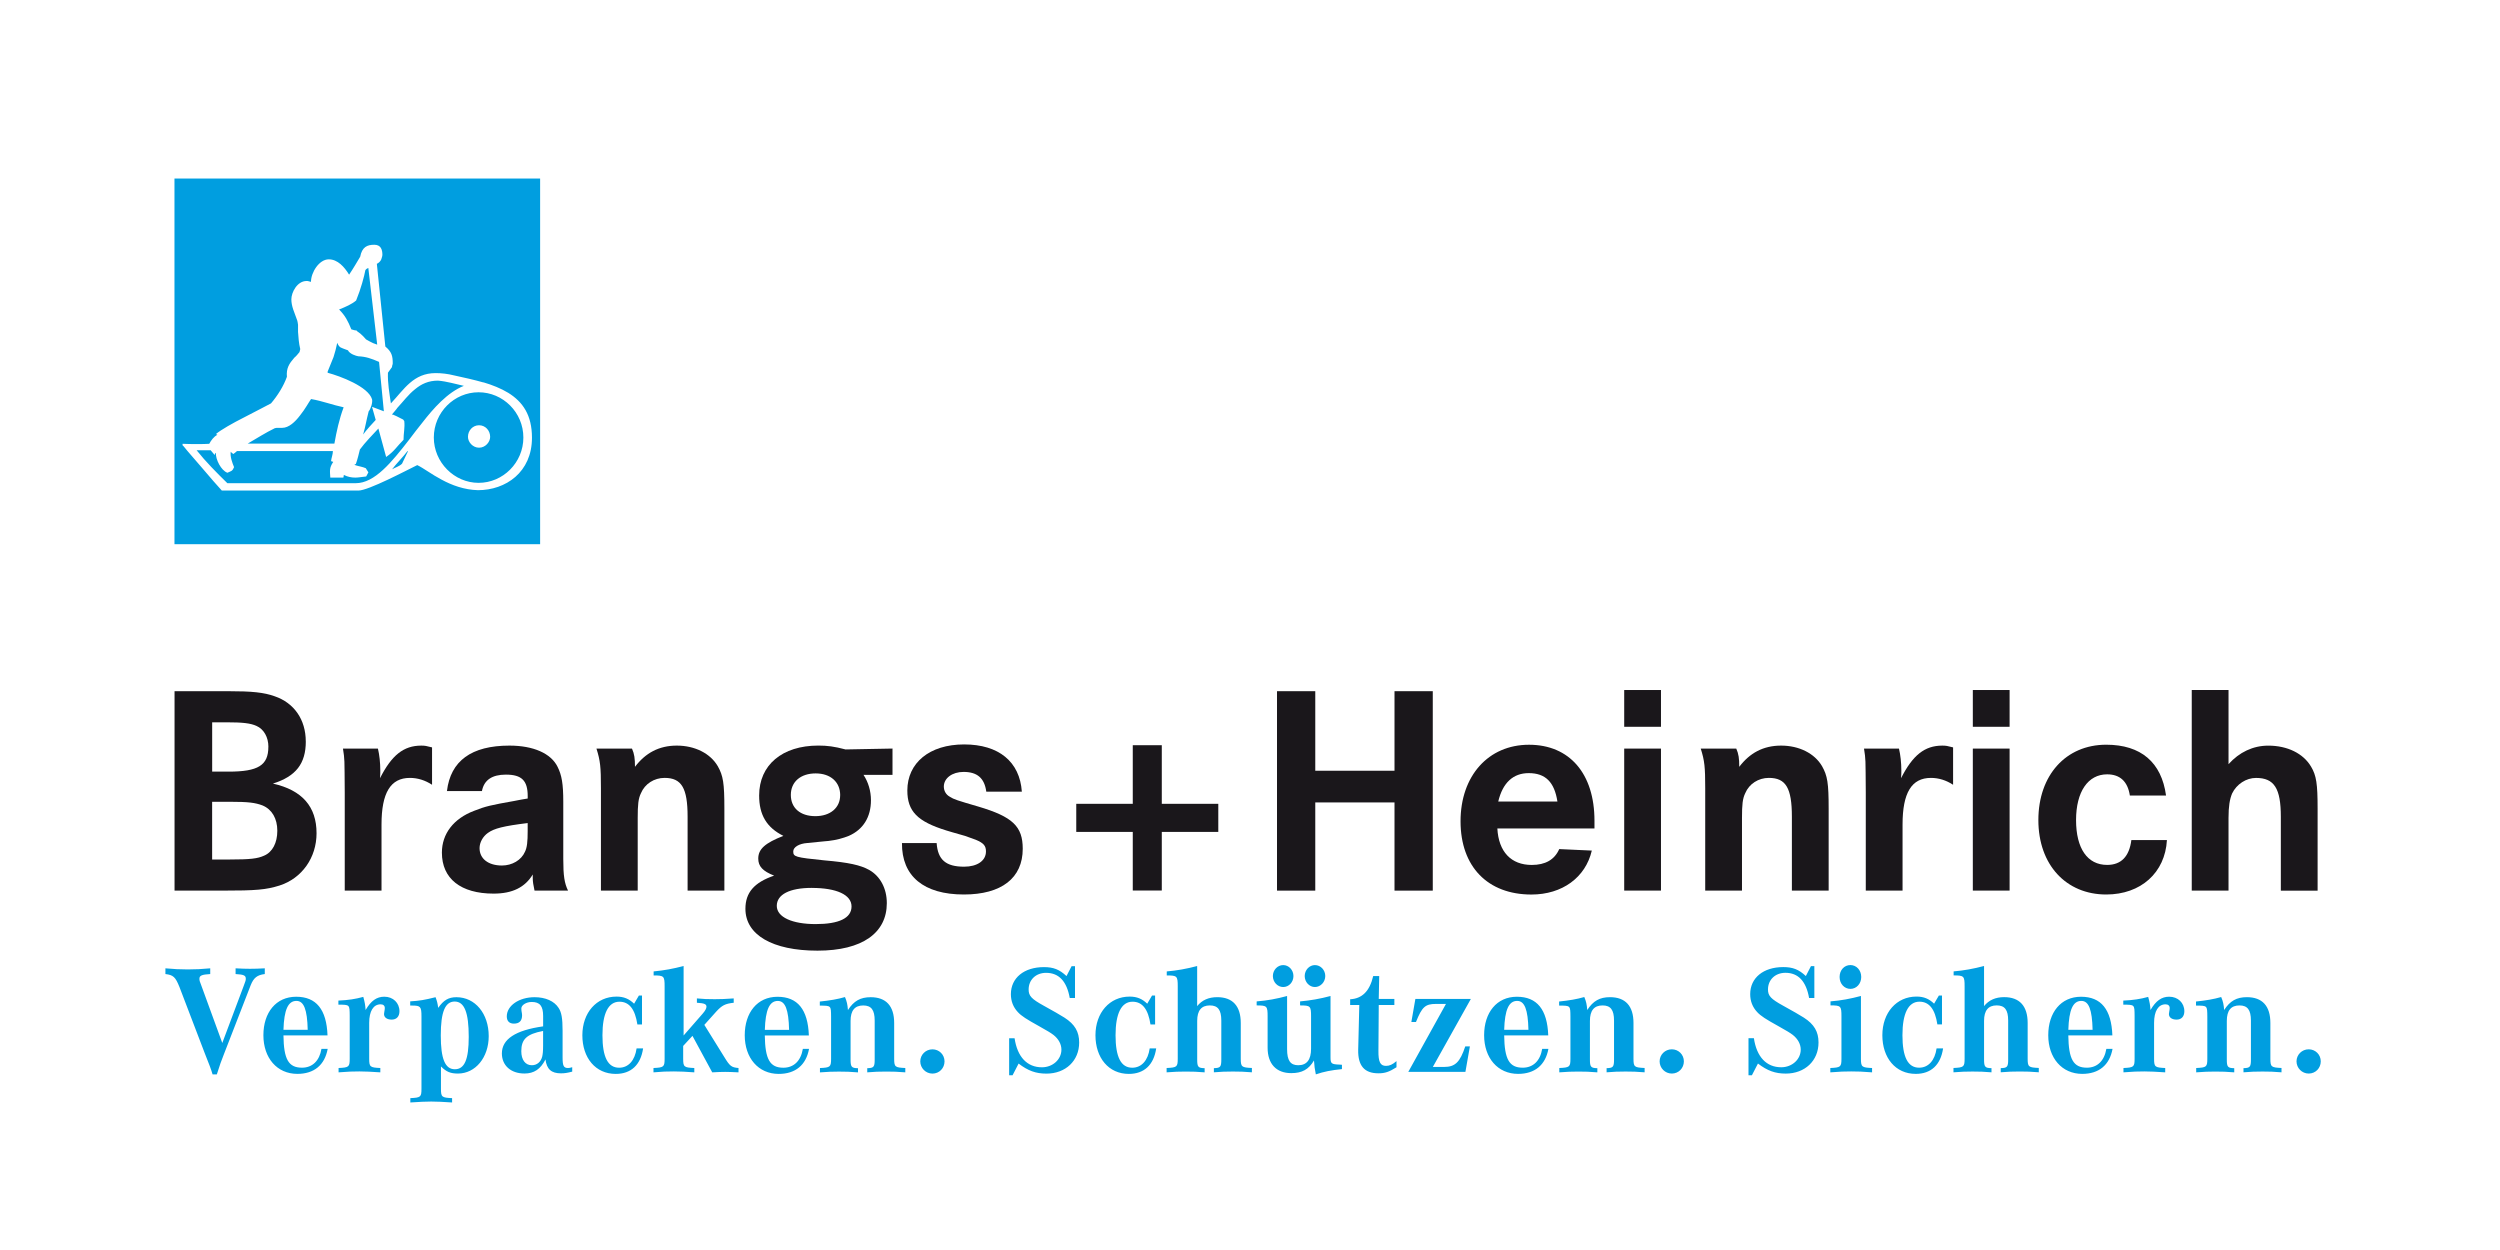 <?xml version="1.0" encoding="UTF-8"?>
<svg id="Ebene_1" data-name="Ebene 1" xmlns="http://www.w3.org/2000/svg" xmlns:xlink="http://www.w3.org/1999/xlink" viewBox="0 0 702.99 351.5">
  <defs>
    <clipPath id="clippath">
      <rect width="702.99" height="351.5" fill="none" stroke-width="0"/>
    </clipPath>
    <clipPath id="clippath-1">
      <rect width="702.99" height="351.5" fill="none" stroke-width="0"/>
    </clipPath>
    <clipPath id="clippath-2">
      <rect width="702.99" height="351.5" fill="none" stroke-width="0"/>
    </clipPath>
    <clipPath id="clippath-3">
      <rect width="702.99" height="351.5" fill="none" stroke-width="0"/>
    </clipPath>
  </defs>
  <rect width="702.99" height="351.5" fill="#fff" stroke-width="0"/>
  <rect x="49.06" y="50.21" width="102.82" height="102.82" fill="#fff" stroke-width="0"/>
  <g clip-path="url(#clippath)">
    <path d="m131.59,122.84c0,1.47,1.35,3.05,3.12,3.05s3.12-1.58,3.12-3.05c0-1.79-1.35-3.26-3.12-3.26s-3.12,1.47-3.12,3.26m-61.92,1.89c2.71-1.58,5-3.05,7.6-4.32.31-.1.62-.1.94-.1h1.14c1.87,0,3.64-1.68,5-3.47,1.46-1.79,2.5-3.79,3.12-4.63,3.12.53,6.14,1.69,9.16,2.32-1.25,3.37-1.98,6.73-2.6,10.21h-24.35Zm-5.73,8.21c.42-.21.83-.32,1.15-.53.31-.21.52-.52.73-1.05-.52-1.26-1.15-2.95-.94-4.32.21.21.42.42.73.63.42-.32.73-.53,1.04-.84h26.96c0,.95-.42,1.89-.52,2.84l.62.21c-1.15,1.69-.94,2.52-.83,4.42h3.64c.1-.1.1-.21.1-.21v-.32q.1-.11.1-.21c1.04.53,2.08.74,3.23.74.83,0,1.87-.21,3.02-.32l.62-1.16-.73-1.16c-.94-.42-1.98-.53-2.91-.84l-.31-.21.42-.11c.52-1.47.83-2.84,1.14-4.1,1.46-2,3.54-4.1,5.2-5.9l2.18,8c1.04-.73,1.87-1.47,2.6-2.31.73-.84,1.46-1.68,2.29-2.52,0-1.79.42-3.48.21-5.27l-.31-.42c-.31-.21-1.14-.52-1.87-.95l-.94-.42c-.21,0-.31,0-.31-.11,0,0,1.46-1.68,1.46-1.79,1.67-1.79,3.12-3.79,5-5.26,1.77-1.47,3.75-2.42,6.45-2.42,2.5.21,4.89.95,7.28,1.47-4.58,1.79-8.64,6.42-11.66,10.32-1.25,1.57-2.5,3.15-3.75,4.84-4.89,6.31-9.68,12.21-14.99,12.21h-36.11c-3.02-2.95-6.14-6.1-8.64-9.26h3.95l1.15,1.37c0-.53.21-.53.31-.63-.1,1.79,1.46,4.94,3.23,5.58m46.31-.95c1.35-1.79,3.02-3.37,4.37-5.16l.1.1-1.66,3.47c-.73.74-1.87,1.05-2.81,1.58m-6.56-16.31c.62-.74,1.14-2.52.94-3.37-1.04-3.58-8.95-6.52-12.49-7.47v-.32c.62-1.57,1.15-2.84,1.66-4.1.42-1.26.73-2.53,1.04-4,.31.74.62,1.26,1.35,1.48l.52.21c.31.1.62.21,1.14.42.52,1.05,2.29,1.58,2.92,1.68,2.18.1,3.64.63,5.83,1.58l1.35,13.89-3.33-1.26,1.04,3.69c-.73.74-2.81,3.05-3.54,4.1.73-2.52.83-3.68,1.56-6.52m18.32,7.37c0-7.05,5.72-12.73,12.59-12.73s12.59,5.68,12.59,12.73-5.73,12.74-12.59,12.74-12.59-5.79-12.59-12.74m-19.04-27.57c-.52-.63-1.14-1.26-1.66-1.69l-.73-.53c-.1-.11-.21-.11-.31-.32-.62,0-.94-.21-1.46-.32-.94-2.32-1.67-3.79-3.44-5.58,1.87-.74,3.54-1.47,4.79-2.52,1.35-3.27,2.29-6.85,2.6-8.53.21-.32.52-.52.83-.63l2.5,21.57c-.21-.1-.62-.21-1.14-.42-.62-.32-1.35-.63-1.98-1.05m32.99,12.1c-2.6-.74-5.41-1.37-8.33-2-1.67-.42-3.43-.63-5.1-.63-6.25,0-8.85,4.52-12.59,8.52-.42-2.84-.94-5.79-.83-8.63l1.14-1.58c0-.42.21-.74.21-1.05,0-2.11-.31-3.26-2.08-4.73l-2.39-23.26c.52-.21,1.04-.74,1.25-1.26.1-.42.31-.84.31-1.26,0-1.47-.42-2.84-2.29-2.84-1.98,0-3.43.63-3.95,3.36-.94,1.58-1.98,3.37-3.12,5.05-1.35-2.21-3.23-4.31-5.72-4.31-2.71,0-5,3.69-5,6.31h-.1l-.42-.11c-.21-.11-.52-.11-.73-.11-2.6,0-4.27,3.16-4.27,5.16,0,.95.21,1.9.52,2.84.31.95.73,1.89,1.15,3.15.1.21.1.64.21,1.16v2c.1,1.47.21,3.16.62,4.84l-.21.84c-.52.63-.94,1.16-1.46,1.58-1.46,1.69-2.29,2.95-2.08,5.37-.94,2.63-2.6,5.27-4.47,7.47-.94.53-4.27,2.21-7.49,3.9-3.33,1.68-6.66,3.58-8.01,4.73,0,0,.31.1.42.21-1.04.53-1.77,1.58-2.29,2.53-1.66.11-5.2.11-7.49,0v.21q-.1.11,0,.21l.31.31,1.04,1.27,3.54,4.1c2.6,3.05,5.41,6.31,6.14,7.05h38.4c2.81,0,13.53-5.68,16.55-7.16,1.77.84,4.06,2.63,6.87,4.1,2.91,1.58,6.35,2.84,10.2,2.95,7.81,0,15.19-5.05,15.19-14.74,0-6.42-2.6-10.1-6.66-12.63-2.08-1.26-4.47-2.21-6.97-2.95M49.06,50.21h102.82v102.82H49.06V50.21Z" fill="#009ee0" stroke-width="0"/>
    <path d="m649.2,295.06c-1.91,0-3.43,1.52-3.43,3.39s1.52,3.43,3.43,3.43,3.39-1.52,3.39-3.43-1.52-3.39-3.39-3.39m-31.68-12.3c3.22.04,3.13-.04,3.17,3.13v11.78c0,2.35-.22,2.52-3.13,2.65v1.22c2.26-.17,3.43-.22,5.35-.22s3.26.04,5.35.22v-1.17c-1.83-.04-2.09-.35-2.09-2.43v-10.87c0-2.91,1.17-4.35,3.56-4.35,2.26,0,3.22,1.26,3.22,4.26v10.95c0,2.09-.26,2.39-2.09,2.43v1.17c2.04-.17,3.35-.22,5.35-.22s3.08.04,5.34.22v-1.22c-2.91-.13-3.13-.3-3.13-2.65v-10c0-4.78-2.26-7.26-6.61-7.26-2.87,0-4.74,1.04-6.39,3.61-.13-1.57-.3-2.39-.83-3.65-2.13.61-4.17.96-7.08,1.26v1.13Zm-20.45-.26c3.22.04,3.13-.04,3.17,3.13v12.04c0,2.35-.22,2.52-3.13,2.65v1.22c2.69-.22,4.08-.26,5.87-.26s3.17.09,5.87.26v-1.22c-2.91-.13-3.13-.3-3.13-2.65v-10.04c0-3.3,1.17-5.22,3.22-5.22.74,0,1.17.39,1.17,1.04,0,.26-.04.61-.13,1.04-.04.26-.09.57-.09.65,0,.96.83,1.57,2.17,1.57s2.17-.87,2.17-2.35c0-2.35-1.78-4.09-4.26-4.09-2.13,0-3.74,1.13-5.26,3.74-.09-1.43-.26-2.3-.65-3.69-2.22.61-4.13.91-7,1.04v1.13Zm-15.46,7.08c.17-5.65,1.3-8.13,3.65-8.13,2.09,0,3.04,2.43,3.17,8.13h-6.82Zm10.69,5.35c-.57,3.39-2.56,5.3-5.48,5.3-3.78,0-5.13-2.35-5.22-9.08h12.39c-.26-7.3-3.17-10.87-8.82-10.87s-9.21,4.43-9.21,10.82,3.83,10.87,9.56,10.87c4.69,0,7.69-2.48,8.52-7.04h-1.74Zm-34.39-23.3c-2.91.78-5.82,1.3-8.56,1.52v1.13c2.91,0,3.09.17,3.09,3.08v20.3c0,2.35-.22,2.52-3.13,2.65v1.22c2.26-.17,3.43-.22,5.35-.22s3.26.04,5.34.22v-1.17c-1.82-.04-2.09-.35-2.09-2.43v-10.87c0-2.91,1.17-4.35,3.56-4.35,2.26,0,3.22,1.26,3.22,4.26v10.95c0,2.09-.26,2.39-2.09,2.43v1.17c2.04-.17,3.35-.22,5.35-.22s3.09.04,5.35.22v-1.22c-2.91-.13-3.13-.3-3.13-2.65v-10c0-4.74-2.26-7.26-6.61-7.26-2.43,0-4.3.83-5.65,2.52v-11.3Zm-11.83,8.3h-.87l-1.35,2.3c-1.43-1.39-2.91-2-4.95-2-5.61,0-9.6,4.52-9.6,10.87s3.69,10.87,9.39,10.87c4.3,0,7-2.52,7.69-7.17h-1.83c-.48,3.39-2.3,5.43-4.91,5.43-3.17,0-4.69-3-4.69-9.13s1.65-9.43,4.78-9.43c2.74,0,4.39,2.09,5.04,6.39h1.3v-8.13Zm-25.75-8.56c-1.74,0-3.04,1.43-3.04,3.35s1.35,3.35,3.04,3.35,3.04-1.43,3.04-3.35-1.35-3.35-3.04-3.35m2.96,8.69c-2.91.78-5.65,1.3-8.56,1.52v1.13c2.91,0,3.08.17,3.08,3.09v11.87c0,2.35-.22,2.52-3.13,2.65v1.22c2.69-.22,4.08-.26,5.87-.26s3.17.04,5.87.26v-1.22c-2.91-.13-3.13-.3-3.13-2.65v-17.6Zm-31.62,11.87v10.43h.96l1.7-3.3c2.65,2.04,4.87,2.83,7.82,2.83,5.39,0,9.21-3.61,9.21-8.74,0-3.04-1.22-5.13-4.13-7-1.04-.65-3.26-1.96-5.82-3.35-3.48-1.91-4.26-2.78-4.26-4.56,0-2.74,2.04-4.69,4.91-4.69,3.61,0,5.82,2.39,6.65,7.08h1.48v-8.95h-.96l-1.43,2.78c-2-1.87-3.69-2.52-6.35-2.52-5.61,0-9.3,3.04-9.3,7.61,0,1.95.65,3.65,1.96,5.04,1,1.09,2.43,2,5.95,3.95,2.69,1.52,3.13,1.78,4.08,2.48,1.43,1.13,2.22,2.61,2.22,4.13,0,2.74-2.43,4.96-5.48,4.96-4.17,0-6.91-2.91-7.69-8.17h-1.52Zm-21.56,3.13c-1.91,0-3.43,1.52-3.43,3.39s1.52,3.43,3.43,3.43,3.39-1.52,3.39-3.43-1.52-3.39-3.39-3.39m-31.68-12.3c3.22.04,3.13-.04,3.17,3.13v11.78c0,2.35-.22,2.52-3.13,2.65v1.22c2.26-.17,3.43-.22,5.35-.22s3.26.04,5.35.22v-1.17c-1.83-.04-2.09-.35-2.09-2.43v-10.87c0-2.91,1.17-4.35,3.56-4.35,2.26,0,3.22,1.26,3.22,4.26v10.95c0,2.09-.26,2.39-2.09,2.43v1.17c2.04-.17,3.35-.22,5.34-.22s3.09.04,5.35.22v-1.22c-2.91-.13-3.13-.3-3.13-2.65v-10c0-4.78-2.26-7.26-6.61-7.26-2.87,0-4.74,1.04-6.39,3.61-.13-1.57-.3-2.39-.83-3.65-2.13.61-4.17.96-7.08,1.26v1.13Zm-15.46,6.82c.17-5.65,1.3-8.13,3.65-8.13,2.09,0,3.04,2.43,3.17,8.13h-6.82Zm10.69,5.35c-.56,3.39-2.56,5.3-5.48,5.3-3.78,0-5.13-2.35-5.21-9.08h12.39c-.26-7.3-3.17-10.87-8.82-10.87s-9.21,4.43-9.21,10.82,3.82,10.87,9.56,10.87c4.69,0,7.69-2.48,8.52-7.04h-1.74Zm-37.67,6.48h16.08l1.26-7.17h-1.3c-1.48,4.43-2.83,5.78-5.95,5.78h-3.17l10.69-19.12h-15.6l-1.13,6.48h1.3c1.7-4.26,2.61-5.08,5.65-5.08h2.78l-10.6,19.12Zm-3.29-3.04c-1.17,1-1.96,1.35-2.96,1.35-1.61,0-2.17-1.09-2.13-4.3l.09-12.82h4.39v-1.7h-4.39l.13-6.43h-1.69c-1,4.26-3.13,6.35-6.48,6.52v1.61h2.57l-.31,12.6c-.09,4.48,1.74,6.61,5.69,6.61,1.83,0,3-.39,5.08-1.7v-1.74Zm-22.95-26.99c-1.56,0-2.87,1.39-2.87,3.08s1.3,3.09,2.87,3.09,2.91-1.39,2.91-3.09-1.3-3.08-2.91-3.08m-8.91,0c-1.61,0-2.91,1.39-2.91,3.08s1.3,3.09,2.91,3.09,2.87-1.39,2.87-3.09-1.3-3.08-2.87-3.08m1.09,8.69c-2.87.78-5.61,1.3-8.56,1.52v1.13c2.91,0,3.08.17,3.08,3.09v8.82c0,4.52,2.43,7.13,6.65,7.13,3.04,0,4.91-1.04,6.39-3.56.09,1.48.22,2.48.52,3.91,2.3-.78,4.3-1.17,7.34-1.48v-1.22c-.22-.04-.39-.04-.52-.04-2.48-.09-2.69-.26-2.69-2.09v-17.21c-2.91.78-5.61,1.26-8.56,1.52v1.13c2.91,0,3.09.17,3.09,3.09v9.08c0,3.13-1.22,4.65-3.61,4.65-2.22,0-3.13-1.35-3.13-4.52v-14.95Zm-25.28-8.43c-2.91.78-5.82,1.3-8.56,1.52v1.13c2.91,0,3.09.17,3.09,3.08v20.3c0,2.35-.22,2.52-3.13,2.65v1.22c2.26-.17,3.43-.22,5.34-.22s3.26.04,5.35.22v-1.17c-1.83-.04-2.09-.35-2.09-2.43v-10.87c0-2.91,1.17-4.35,3.56-4.35,2.26,0,3.22,1.26,3.22,4.26v10.95c0,2.09-.26,2.39-2.09,2.43v1.17c2.04-.17,3.35-.22,5.35-.22s3.08.04,5.34.22v-1.22c-2.91-.13-3.13-.3-3.13-2.65v-10c0-4.74-2.26-7.26-6.61-7.26-2.43,0-4.3.83-5.65,2.52v-11.3Zm-11.83,8.3h-.87l-1.35,2.3c-1.43-1.39-2.91-2-4.95-2-5.61,0-9.61,4.52-9.61,10.87s3.7,10.87,9.39,10.87c4.3,0,7-2.52,7.69-7.17h-1.83c-.48,3.39-2.3,5.43-4.91,5.43-3.17,0-4.69-3-4.69-9.13s1.65-9.43,4.78-9.43c2.74,0,4.39,2.09,5.04,6.39h1.3v-8.13Zm-41.05,12v10.43h.96l1.7-3.3c2.65,2.04,4.87,2.83,7.82,2.83,5.39,0,9.21-3.61,9.21-8.74,0-3.04-1.22-5.13-4.13-7-1.04-.65-3.26-1.96-5.82-3.35-3.48-1.91-4.26-2.78-4.26-4.56,0-2.74,2.04-4.69,4.91-4.69,3.61,0,5.82,2.39,6.65,7.08h1.48v-8.95h-.96l-1.43,2.78c-2-1.87-3.69-2.52-6.34-2.52-5.61,0-9.3,3.04-9.3,7.61,0,1.95.65,3.65,1.96,5.04,1,1.09,2.43,2,5.95,3.95,2.69,1.52,3.13,1.78,4.08,2.48,1.43,1.13,2.22,2.61,2.22,4.13,0,2.74-2.43,4.96-5.48,4.96-4.17,0-6.91-2.91-7.69-8.17h-1.52Zm-21.56,3.13c-1.91,0-3.43,1.52-3.43,3.39s1.52,3.43,3.43,3.43,3.39-1.52,3.39-3.43-1.52-3.39-3.39-3.39m-31.68-12.3c3.22.04,3.13-.04,3.17,3.13v11.78c0,2.35-.22,2.52-3.13,2.65v1.22c2.26-.17,3.43-.22,5.35-.22s3.26.04,5.35.22v-1.17c-1.82-.04-2.09-.35-2.09-2.43v-10.87c0-2.91,1.17-4.35,3.56-4.35,2.26,0,3.22,1.26,3.22,4.26v10.95c0,2.09-.26,2.39-2.09,2.43v1.17c2.04-.17,3.35-.22,5.35-.22s3.08.04,5.35.22v-1.22c-2.91-.13-3.13-.3-3.13-2.65v-10c0-4.78-2.26-7.26-6.61-7.26-2.87,0-4.74,1.04-6.39,3.61-.13-1.57-.3-2.39-.83-3.65-2.13.61-4.17.96-7.08,1.26v1.13Zm-15.46,6.82c.17-5.65,1.3-8.13,3.65-8.13,2.09,0,3.04,2.43,3.17,8.13h-6.82Zm10.69,5.35c-.56,3.39-2.56,5.3-5.48,5.3-3.78,0-5.13-2.35-5.22-9.08h12.39c-.26-7.3-3.17-10.87-8.82-10.87s-9.21,4.43-9.21,10.82,3.82,10.87,9.56,10.87c4.69,0,7.69-2.48,8.52-7.04h-1.74Zm-33.53-3.74v-19.56c-3,.78-5.35,1.22-8.43,1.52v1.13c2.91,0,3.09.17,3.09,3.08v20.3c0,2.35-.22,2.52-3.13,2.65v1.22c2.43-.22,3.78-.26,5.74-.26s3.26.09,5.74.26v-1.22c-2.91-.13-3.13-.3-3.13-2.65v-3.56l2.61-2.83,5.56,10.26c1.65-.09,2.48-.13,3.65-.13.96,0,1.87.04,3.74.13v-1.22c-2-.17-2.43-.52-4-3.09l-5.61-9.04,3.35-3.74c1.61-1.74,2.48-2.22,4.91-2.48v-1.22c-2.26.17-3.74.22-5.35.22-2.09,0-3.04-.04-5-.22v1.22c2.13.13,2.69.39,2.69,1.13,0,.44-.35,1.13-1.09,1.96l-5.35,6.13Zm-11.7-11.26h-.87l-1.35,2.3c-1.43-1.39-2.91-2-4.95-2-5.61,0-9.6,4.52-9.6,10.87s3.69,10.87,9.39,10.87c4.3,0,7-2.52,7.69-7.17h-1.83c-.48,3.39-2.3,5.43-4.91,5.43-3.17,0-4.69-3-4.69-9.13s1.65-9.43,4.78-9.43c2.74,0,4.39,2.09,5.04,6.39h1.3v-8.13Zm-27.81,14.08c0,1.61-.09,2.39-.26,3.13-.39,1.48-1.48,2.39-2.91,2.39-1.83,0-2.96-1.52-2.96-3.95,0-3.39,1.56-4.82,6.13-5.69v4.13Zm8.17,6.08c-.56.17-.83.22-1.17.22-1.22,0-1.52-.61-1.52-2.96v-7.52c0-3.52-.31-5.22-1.13-6.43-1.22-1.91-3.7-3-6.74-3-4.39,0-7.82,2.39-7.82,5.39,0,1.3.69,2.04,2,2.04,1.52,0,2.3-.78,2.3-2.35,0-.26-.04-.52-.17-1.26-.04-.26-.04-.39-.04-.65,0-.96,1.39-1.83,2.91-1.83,2.3,0,3.22,1.13,3.22,3.95v2.91c-7.78,1.09-11.6,3.61-11.6,7.61,0,3.39,2.52,5.65,6.35,5.65,2.69,0,4.52-1.22,5.91-3.96.35,2.74,1.65,3.91,4.35,3.91,1.04,0,1.83-.13,3.17-.48v-1.26Zm-33.04-18.47c2.74,0,3.96,3.08,3.96,9.91,0,6.39-1.17,9.13-3.91,9.13s-3.95-2.91-3.95-9.52,1.22-9.52,3.91-9.52m-12.52,1.13h.57c2.35,0,2.61.3,2.61,3.08v20.3c0,2.35-.22,2.52-3.13,2.65v1.22c2.74-.17,4.13-.26,5.87-.26s3.13.09,5.87.26v-1.22c-2.91-.13-3.13-.3-3.13-2.65v-6.26c1.52,1.52,2.69,2,4.78,2,4.91,0,8.65-4.52,8.65-10.52,0-6.34-3.82-10.95-9.08-10.95-2.22,0-3.61.83-5.13,3-.17-1.26-.3-1.83-.74-3-3.13.78-4.39,1-7.13,1.17v1.17Zm-20.17-.26c3.22.04,3.13-.04,3.17,3.13v12.04c0,2.35-.22,2.52-3.13,2.65v1.22c2.69-.22,4.09-.26,5.87-.26s3.17.09,5.87.26v-1.22c-2.91-.13-3.13-.3-3.13-2.65v-10.04c0-3.3,1.17-5.22,3.22-5.22.74,0,1.17.39,1.17,1.04,0,.26-.04.61-.13,1.04-.04.26-.09.57-.09.65,0,.96.83,1.57,2.17,1.57s2.17-.87,2.17-2.35c0-2.35-1.78-4.09-4.26-4.09-2.13,0-3.74,1.13-5.26,3.74-.09-1.43-.26-2.3-.65-3.69-2.22.61-4.13.91-7,1.04v1.13Zm-15.46,7.08c.17-5.65,1.3-8.13,3.65-8.13,2.09,0,3.04,2.43,3.17,8.13h-6.82Zm10.69,5.35c-.57,3.39-2.57,5.3-5.48,5.3-3.78,0-5.13-2.35-5.21-9.08h12.39c-.26-7.3-3.17-10.87-8.82-10.87s-9.21,4.43-9.21,10.82,3.82,10.87,9.56,10.87c4.69,0,7.69-2.48,8.52-7.04h-1.74Zm-29.42,7.17c.91-2.83,1.17-3.61,2-5.69l7.52-19.38c.83-2.09,1.83-2.87,3.96-3.13v-1.61c-1.78.09-2.74.13-4.17.13-1.3,0-2.3-.04-4.04-.13v1.61c2.3.13,2.87.39,2.87,1.3,0,.44-.04.61-.61,2.09l-6,15.99-5.82-15.95c-.56-1.43-.61-1.61-.61-2.13,0-.87.69-1.17,3.04-1.3v-1.61c-2.52.22-3.96.31-6.3.31s-3.78-.09-6.3-.31v1.61c2.22.26,2.82.83,3.95,3.65l7.09,18.56c1.35,3.39,1.78,4.52,2.22,6h1.22Z" fill="#009ee0" stroke-width="0"/>
    <path d="m77.98,233.62c0,3.36-1.34,5.97-3.7,6.98-1.85.84-3.87,1.09-9.75,1.09h-4.88v-16.23h5.13c5.04,0,6.98.25,9,1.01,2.69,1.09,4.2,3.7,4.2,7.15m-2.52-23.62c0,5.21-2.86,6.98-11.18,6.98h-4.62v-13.87h4.04c4.54,0,6.73.25,8.41,1.01,2.1.92,3.36,3.2,3.36,5.88m10.51-1.51c0-6.14-3.28-10.84-8.74-12.7-3.03-1.09-6.39-1.43-13.11-1.43h-15.05v56.08h13.28c9.75,0,12.44-.25,16.23-1.43,6.3-2.02,10.42-7.82,10.42-14.71,0-7.48-4.04-12.11-12.27-13.96,6.47-2.02,9.25-5.63,9.25-11.85" fill="#1a171b" stroke-width="0"/>
    <path d="m96.44,210.5c.5,3.28.42,2.44.5,12.28v27.66h10.34v-18.58c0-8.91,2.52-13.12,7.99-13.12,2.19,0,4.29.67,6.22,1.93v-10.51c-1.6-.42-2.02-.5-3.03-.5-4.96,0-8.32,2.69-11.6,9.16.08-.92.08-1.68.08-2.1,0-2.27-.25-4.46-.67-6.22h-9.84Z" fill="#1a171b" stroke-width="0"/>
    <path d="m148.38,233.71c0,2.94-.17,4.62-.76,5.8-1.01,2.35-3.62,3.87-6.47,3.87-3.87,0-6.3-1.93-6.3-4.88,0-1.6.92-3.28,2.35-4.29,1.76-1.26,4.37-1.93,11.18-2.77v2.27Zm11.35,16.73c-1.01-2.1-1.34-4.12-1.34-8.91v-16.06c0-5.05-.42-7.48-1.6-9.84-1.85-3.78-6.81-5.97-13.54-5.97-10.68,0-16.56,4.29-17.57,12.78h9.84c.59-3.11,2.86-4.62,6.73-4.62,4.46,0,6.14,1.68,6.14,6.05v.67l-1.51.25c-.76.17-1.51.25-2.19.42-6.64,1.18-8.16,1.51-11.35,2.78-5.8,2.19-9.08,6.47-9.08,11.77,0,7.31,5.3,11.52,14.54,11.52,5.3,0,8.83-1.77,11.01-5.38v1.01c0,1.01.17,2.02.5,3.53h9.42Z" fill="#1a171b" stroke-width="0"/>
    <path d="m167.72,210.5c1.09,3.45,1.26,5.21,1.26,11.1v28.84h10.34v-20.43c0-3.78.17-5.46.92-6.98,1.09-2.61,3.7-4.29,6.64-4.29,4.79,0,6.47,2.86,6.47,10.93v20.77h10.34v-23.04c0-7.23-.34-9.25-1.85-11.94-2.1-3.62-6.47-5.8-11.52-5.8s-8.83,2.1-11.77,5.97c0-2.35-.17-3.62-.84-5.13h-10Z" fill="#1a171b" stroke-width="0"/>
    <path d="m236.25,223.62c0,3.53-2.77,5.88-6.98,5.88s-6.89-2.27-6.89-5.97,2.77-6.05,6.98-6.05,6.9,2.44,6.9,6.14m-7.99,26.06c6.98,0,11.18,1.93,11.18,5.21s-3.53,4.96-10.09,4.96-10.93-1.93-10.93-5.13,3.62-5.05,9.84-5.05m22.7-31.78v-7.4l-13.2.25c-3.19-.84-5.13-1.09-7.65-1.09-10.17,0-16.65,5.46-16.65,14.04,0,5.46,2.1,9,6.81,11.35-5.13,2.02-7.06,3.7-7.06,6.39,0,2.19,1.26,3.53,4.46,4.79-5.63,1.93-8.07,4.79-8.07,9.33,0,7.31,7.57,11.77,20.26,11.77s19.5-5.04,19.5-13.37c0-4.12-1.85-7.57-4.96-9.33-2.44-1.35-5.72-2.1-12.61-2.69-8.24-.84-8.74-1.01-8.74-2.52,0-1.18,1.6-2.19,3.95-2.36l5.04-.5c.34,0,.67-.08.92-.08,2.19-.25,4.04-.76,5.72-1.43,4.04-1.77,6.22-5.3,6.22-10.01,0-2.61-.76-5.13-2.1-7.15h8.15Z" fill="#1a171b" stroke-width="0"/>
    <path d="m287.34,222.61c-.59-8.41-6.47-13.28-16.23-13.28s-15.97,5.21-15.97,12.95c0,5.88,2.86,8.74,11.01,11.26l1.68.5,3.53,1.01c1.01.34,2.35.84,3.03,1.09,2.19.92,2.86,1.68,2.86,3.28,0,2.61-2.44,4.29-6.14,4.29-5.13,0-7.4-1.93-7.73-6.64h-9.75c-.08,9.33,6.14,14.46,17.4,14.46,10.59,0,16.56-4.62,16.56-12.86,0-6.31-2.86-9-12.44-11.85-6.05-1.77-6.89-2.02-8.07-2.78-1.09-.59-1.68-1.68-1.68-2.86,0-2.35,2.35-4.12,5.55-4.12,3.87,0,5.88,1.77,6.39,5.55h10Z" fill="#1a171b" stroke-width="0"/>
  </g>
  <polygon points="326.69 226.03 326.69 209.55 318.53 209.55 318.53 226.03 302.64 226.03 302.64 233.93 318.53 233.93 318.53 250.41 326.69 250.41 326.69 233.93 342.58 233.93 342.58 226.03 326.69 226.03" fill="#1a171b" stroke-width="0"/>
  <polygon points="369.85 216.73 369.85 194.36 359.09 194.36 359.09 250.44 369.85 250.44 369.85 225.64 392.13 225.64 392.13 250.44 402.89 250.44 402.89 194.36 392.13 194.36 392.13 216.73 369.85 216.73" fill="#1a171b" stroke-width="0"/>
  <g clip-path="url(#clippath-1)">
    <path d="m437.95,225.39h-16.65c1.26-5.3,4.2-7.99,8.57-7.99,4.71,0,7.23,2.52,8.07,7.99m10.42,7.57v-2.19c0-13.2-6.98-21.35-18.41-21.35s-19.25,8.74-19.25,21.52,7.65,20.6,19.93,20.6c8.66,0,15.22-4.79,16.98-12.36l-9.16-.42c-1.34,3.03-3.95,4.46-7.73,4.46-5.8,0-9.33-3.7-9.67-10.26h27.32Z" fill="#1a171b" stroke-width="0"/>
  </g>
  <rect x="456.72" y="210.5" width="10.34" height="39.93" fill="#1a171b" stroke-width="0"/>
  <g clip-path="url(#clippath-2)">
    <path d="m478.24,210.5c1.09,3.45,1.26,5.21,1.26,11.1v28.84h10.34v-20.43c0-3.78.17-5.46.92-6.98,1.09-2.61,3.7-4.29,6.64-4.29,4.79,0,6.47,2.86,6.47,10.93v20.77h10.34v-23.04c0-7.23-.34-9.25-1.85-11.94-2.1-3.62-6.47-5.8-11.52-5.8s-8.83,2.1-11.77,5.97c0-2.35-.17-3.62-.84-5.13h-10Z" fill="#1a171b" stroke-width="0"/>
    <path d="m524.15,210.5c.5,3.28.42,2.44.5,12.28v27.66h10.34v-18.58c0-8.91,2.52-13.12,7.99-13.12,2.19,0,4.29.67,6.22,1.93v-10.51c-1.6-.42-2.02-.5-3.03-.5-4.96,0-8.32,2.69-11.6,9.16.08-.92.08-1.68.08-2.1,0-2.27-.25-4.46-.67-6.22h-9.84Z" fill="#1a171b" stroke-width="0"/>
  </g>
  <rect x="554.75" y="210.5" width="10.34" height="39.93" fill="#1a171b" stroke-width="0"/>
  <g clip-path="url(#clippath-3)">
    <path d="m609.08,223.7c-1.26-9.33-7.06-14.29-16.82-14.29-11.35,0-19.08,8.58-19.08,21.19s7.82,20.93,19.08,20.93c9.75,0,16.56-6.14,17.07-15.3h-10c-.59,4.62-2.86,6.98-6.81,6.98-5.55,0-8.74-4.62-8.74-12.61s3.36-12.86,8.74-12.86c3.62,0,5.8,2.02,6.39,5.97h10.17Z" fill="#1a171b" stroke-width="0"/>
    <path d="m616.31,194.03v56.41h10.34v-20.43c0-3.28.34-5.3,1.01-6.89,1.26-2.61,3.95-4.37,6.72-4.37,5.13,0,6.98,2.94,6.98,10.93v20.77h10.34v-23.04c0-6.98-.34-9.33-1.85-11.85-2.19-3.7-6.64-5.89-12.02-5.89-4.29,0-8.16,1.85-11.18,5.21v-20.85h-10.34Z" fill="#1a171b" stroke-width="0"/>
  </g>
  <rect x="456.72" y="194.03" width="10.34" height="10.34" fill="#1a171b" stroke-width="0"/>
  <rect x="554.75" y="194.03" width="10.34" height="10.34" fill="#1a171b" stroke-width="0"/>
</svg>